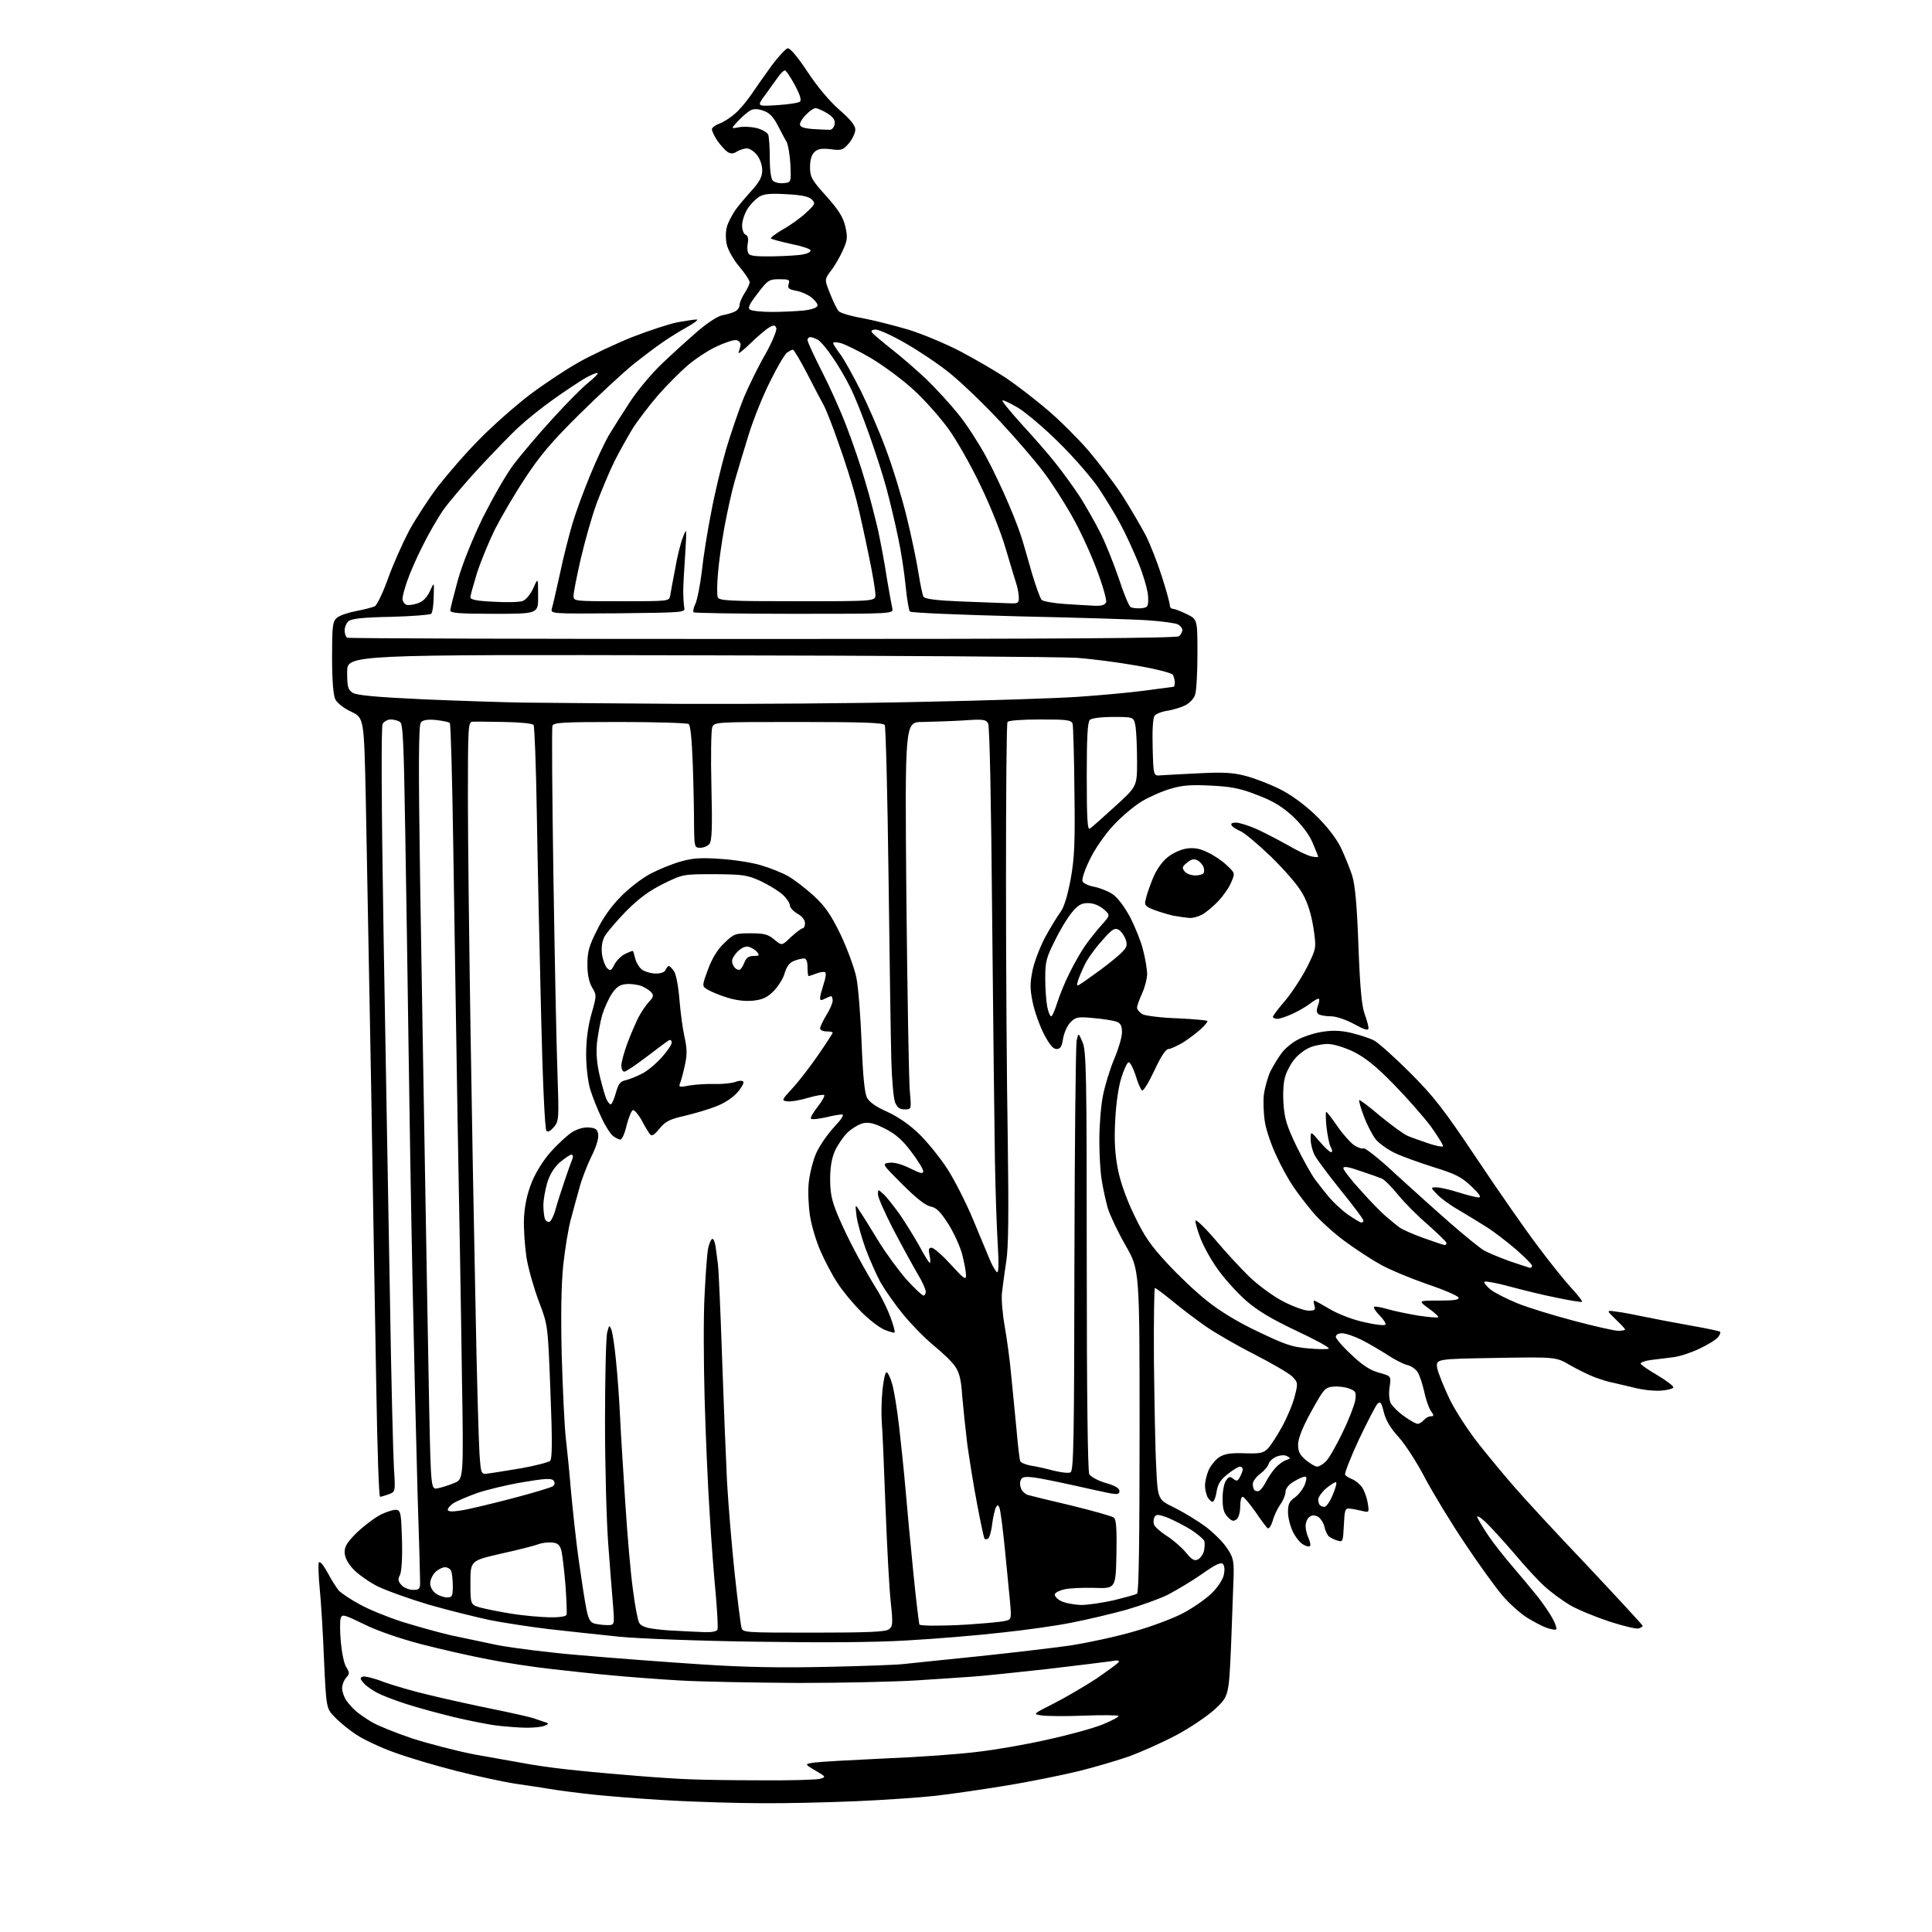 <?xml version="1.0" encoding="UTF-8" standalone="no"?>
<svg 
  version="1.1" 
  xmlns="http://www.w3.org/2000/svg" 
  xmlns:xlink="http://www.w3.org/1999/xlink" 
  xmlns:svg="http://www.w3.org/2000/svg"
  xmlns:rdf="http://www.w3.org/1999/02/22-rdf-syntax-ns#"
  xmlns:cc="http://creativecommons.org/ns#"
  xmlns:dc="http://purl.org/dc/elements/1.1/"
  viewBox="0 0 768 768"
  width="768"
  height="768"
>
<style>svg {background-color: white; }</style>"
<path stroke="none" fill="black" fill-rule="evenodd" d="M302.5,716.8C293.1,716.8 278.5,716.3 270.0,715.9C261.5,715.5 249.1,714.6 242.5,714.0C235.9,713.5 226.4,712.3 221.5,711.6C216.6,710.8 208.9,709.6 204.5,709.0C200.1,708.3 189.8,706.1 181.5,704.0C173.2,701.9 162.1,698.6 156.7,696.6C151.3,694.7 144.6,691.5 141.7,689.6C138.8,687.7 135.0,684.6 133.1,682.6C129.7,679.1 129.7,679.1 128.8,659.8C128.4,649.2 127.6,636.5 127.1,631.6C126.6,626.6 126.5,622.0 126.7,621.2C127.1,620.4 128.4,621.9 130.2,625.1C131.7,628.0 133.8,631.2 134.7,632.3C135.7,633.3 139.3,635.8 142.9,637.7C146.4,639.7 154.0,642.8 159.9,644.7C165.7,646.5 174.3,648.9 179.0,650.0C183.7,651.0 192.2,652.8 198.0,654.0C203.8,655.1 218.6,657.0 231.0,658.0C243.4,659.1 264.8,660.7 278.5,661.6C296.4,662.8 310.7,663.0 329.0,662.6C343.0,662.3 356.5,661.8 359.0,661.5C361.5,661.2 374.5,659.9 388.0,658.5C401.5,657.1 418.4,655.1 425.5,654.1C432.6,653.0 444.1,650.5 450.9,648.5C457.7,646.6 466.4,643.3 470.2,641.3C474.0,639.3 479.1,635.8 481.5,633.5C484.0,631.1 486.1,627.9 486.5,626.0C486.9,624.1 486.8,622.4 486.1,621.7C485.3,620.9 483.0,622.0 477.8,625.7C473.8,628.5 467.7,632.1 464.3,633.9C460.9,635.6 453.3,638.3 447.4,640.0C441.5,641.6 431.9,643.9 426.1,645.0C420.3,646.2 407.6,648.0 398.0,649.0C388.4,650.1 371.5,651.5 360.5,652.1C347.5,652.9 326.5,653.0 300.5,652.6C278.5,652.3 254.0,651.4 246.0,650.6C238.0,649.8 225.5,648.4 218.2,647.6C210.8,646.7 200.2,645.1 194.7,644.0C189.1,642.8 178.2,640.1 170.5,637.9C162.8,635.6 153.6,632.3 149.9,630.5C146.3,628.6 141.9,625.5 140.2,623.5C138.1,621.2 137.0,618.9 137.0,616.9C137.0,614.6 138.2,612.8 142.2,608.9C145.1,606.2 149.4,603.0 151.7,601.9C154.1,600.8 156.8,600.0 157.7,600.2C159.3,600.5 159.5,601.9 159.8,612.3C160.0,619.5 159.6,624.8 159.0,626.1C158.1,627.7 158.2,628.6 159.6,630.1C160.5,631.1 162.6,632.0 164.2,632.0C166.7,632.0 167.0,631.6 167.0,629.0C167.0,627.3 166.6,611.7 166.0,594.2C165.5,576.8 164.6,538.9 164.0,510.0C163.4,481.1 162.7,438.8 162.4,416.0C162.1,393.2 161.5,355.0 161.1,331.2C160.5,294.9 160.2,287.7 159.0,287.0C158.2,286.4 156.5,286.0 155.3,286.0C154.1,286.0 152.6,286.8 152.1,287.8C151.5,289.0 151.6,318.9 152.5,373.1C153.3,419.0 154.4,483.1 155.0,515.5C155.5,548.0 156.3,578.7 156.6,583.7C157.2,593.0 157.2,593.0 154.5,594.0C153.1,594.5 151.5,595.0 151.1,595.0C150.6,595.0 150.0,576.0 149.6,552.8C149.2,529.5 148.2,474.3 147.5,430.0C146.7,385.7 145.7,335.1 145.4,317.4C144.7,285.4 144.7,285.4 139.6,282.9C136.7,281.6 134.0,279.4 133.3,278.0C132.5,276.4 132.0,270.5 132.0,261.4C132.0,248.9 132.2,247.1 133.9,245.6C134.9,244.7 138.4,243.5 141.6,242.9C144.8,242.3 148.2,241.4 149.0,241.0C149.8,240.6 152.2,235.7 154.2,230.1C156.2,224.5 160.0,216.0 162.5,211.2C165.1,206.4 170.3,198.4 174.0,193.5C177.8,188.6 185.2,180.0 190.7,174.5C196.1,169.0 205.1,161.1 210.6,156.9C216.2,152.7 224.9,146.9 229.9,144.1C235.0,141.2 244.6,136.7 251.3,134.0C258.0,131.4 266.2,128.7 269.4,128.1C272.7,127.5 276.1,127.0 276.9,127.0C277.8,127.0 276.2,128.3 273.5,129.8C270.8,131.3 266.2,134.1 263.5,136.0C260.8,137.8 255.3,142.0 251.3,145.2C247.4,148.4 237.9,157.2 230.3,164.7C219.4,175.5 214.7,181.0 208.8,190.0C204.6,196.3 199.2,205.6 196.7,210.5C194.3,215.4 191.1,223.2 189.6,227.8C188.2,232.4 187.0,236.7 187.0,237.4C187.0,238.4 189.6,238.9 196.2,239.2C201.3,239.5 206.5,239.4 207.8,238.9C209.1,238.4 210.9,236.2 212.0,233.8C213.9,229.5 213.9,229.5 213.9,236.8C214.0,244.0 214.0,244.0 196.5,244.0C182.6,244.0 179.0,243.7 179.0,242.7C179.0,241.9 180.4,236.5 182.0,230.6C183.9,223.9 187.8,214.3 192.0,205.6C195.9,197.9 201.3,188.4 204.2,184.6C207.1,180.8 214.0,172.6 219.6,166.5C225.2,160.3 231.7,153.8 234.0,152.0C236.2,150.2 237.9,148.5 237.6,148.3C237.3,148.0 234.9,149.0 232.3,150.5C229.7,152.1 223.9,155.9 219.5,159.1C215.1,162.2 209.2,167.0 206.3,169.7C203.4,172.3 196.3,179.7 190.4,186.0C184.6,192.3 178.1,200.0 176.0,203.0C174.0,206.0 170.3,212.3 168.0,217.0C165.6,221.7 162.9,227.9 161.9,230.9C160.8,233.9 160.0,237.1 160.0,238.0C160.0,239.0 160.7,240.0 161.5,240.4C162.3,240.7 164.4,240.4 166.1,239.8C168.2,239.1 169.7,237.5 170.9,235.0C172.6,231.2 172.6,231.2 172.4,237.1C172.4,240.4 171.9,243.5 171.4,244.0C170.9,244.4 163.7,245.0 155.4,245.2C144.5,245.4 139.8,245.9 138.6,246.9C137.7,247.6 137.0,249.3 137.0,250.6C137.0,251.8 137.4,253.1 138.0,253.5C138.5,253.8 212.8,254.0 303.1,254.0C422.4,254.0 467.7,253.7 468.7,252.9C469.4,252.3 470.0,251.2 470.0,250.4C470.0,249.7 469.2,248.7 468.2,248.2C467.3,247.7 462.1,247.0 456.6,246.6C451.2,246.2 427.8,245.5 404.7,245.0C381.5,244.4 362.2,243.6 361.7,243.1C361.3,242.7 360.5,238.1 360.0,232.9C359.5,227.7 358.2,219.1 357.0,213.6C355.9,208.2 353.8,199.4 352.4,194.2C351.0,188.9 347.8,179.1 345.4,172.4C343.0,165.6 339.7,157.3 337.9,153.8C336.2,150.3 333.0,144.9 330.8,141.8C328.7,138.6 326.1,135.6 325.0,135.0C324.0,134.5 322.7,134.0 322.1,134.0C321.5,134.0 321.0,134.5 321.0,135.2C321.0,135.9 323.5,141.3 326.6,147.4C329.7,153.4 334.2,163.4 336.5,169.5C338.9,175.7 342.3,185.6 344.0,191.6C345.8,197.5 348.0,206.3 349.1,211.0C350.1,215.8 351.7,224.1 352.5,229.6C353.4,235.0 354.4,240.5 354.7,241.8C355.2,244.0 355.2,244.0 315.8,244.0C294.1,244.0 276.1,243.7 275.7,243.4C275.4,243.0 275.7,241.6 276.4,240.1C277.1,238.7 278.3,232.8 279.0,227.0C279.6,221.2 281.3,210.7 282.7,203.7C284.0,196.6 286.7,185.3 288.6,178.7C290.6,172.0 293.8,162.7 295.7,158.0C297.7,153.3 301.5,145.5 304.3,140.7C307.0,135.9 308.9,131.2 308.6,130.4C308.1,129.2 307.6,129.1 305.9,130.1C304.7,130.7 301.3,133.6 298.3,136.5C295.3,139.4 293.2,141.0 293.6,140.1C293.9,139.2 294.3,137.8 294.4,137.0C294.4,136.2 293.7,135.4 292.7,135.2C291.7,135.0 288.1,136.2 284.7,137.8C281.3,139.4 276.2,142.8 273.3,145.3C270.4,147.8 265.1,153.1 261.5,157.2C258.0,161.3 253.4,167.3 251.4,170.5C249.4,173.8 246.1,179.7 244.2,183.5C242.3,187.3 239.2,194.8 237.2,200.0C235.3,205.2 232.5,215.1 230.9,222.0C229.3,228.9 228.0,235.5 228.0,236.8C228.0,239.0 228.0,239.0 247.0,239.0C265.9,239.0 266.0,239.0 266.4,236.8C266.6,235.5 267.5,230.7 268.4,226.0C269.2,221.3 270.6,215.7 271.5,213.5C273.0,209.6 273.0,209.8 272.4,220.0C272.0,225.8 271.6,232.5 271.6,235.0C271.6,237.5 271.8,240.4 272.0,241.5C272.5,243.5 271.9,243.5 245.6,243.8C218.8,244.0 218.8,244.0 219.4,241.8C219.8,240.5 221.2,234.3 222.6,228.0C223.9,221.7 226.2,212.7 227.6,208.0C229.0,203.3 232.2,194.7 234.6,188.9C237.0,183.0 240.4,175.8 242.1,172.9C243.9,169.9 247.7,163.9 250.6,159.5C253.5,155.1 259.2,148.3 263.2,144.5C267.3,140.6 273.6,134.9 277.3,131.7C281.3,128.3 285.2,125.7 287.2,125.3C289.0,125.0 291.3,124.3 292.2,123.8C293.2,123.3 294.0,122.2 294.0,121.2C294.0,120.3 294.9,118.2 296.0,116.5C297.1,114.8 298.0,112.9 298.0,112.2C298.0,111.5 296.2,108.7 293.9,106.0C291.6,103.3 289.4,99.4 288.9,97.2C288.4,94.9 288.4,92.0 289.0,90.0C289.5,88.3 291.1,85.2 292.6,83.1C294.1,81.1 297.1,77.6 299.2,75.3C302.0,72.1 303.0,70.2 303.0,67.7C303.0,65.7 302.1,63.1 300.9,61.6C299.8,60.2 298.0,59.0 296.9,59.0C295.8,59.0 294.1,59.6 293.0,60.2C291.5,61.2 290.5,61.2 289.2,60.4C288.3,59.8 286.5,57.8 285.2,56.0C284.0,54.2 283.0,52.1 283.0,51.4C283.0,50.8 284.2,49.8 285.8,49.2C287.3,48.7 290.1,47.0 291.9,45.4C293.8,43.9 296.8,40.3 298.7,37.5C300.5,34.8 304.2,29.6 306.8,26.0C309.5,22.4 312.3,19.4 313.1,19.2C314.0,19.0 317.0,22.5 320.9,28.4C324.7,34.2 329.7,40.2 333.6,43.6C338.0,47.4 340.0,49.9 340.0,51.5C340.0,52.8 338.9,55.2 337.5,56.9C335.1,59.7 334.5,59.9 330.1,59.3C326.5,58.9 325.0,59.2 323.7,60.5C322.6,61.5 322.0,63.7 322.0,66.4C322.0,70.3 322.6,71.5 328.4,77.9C333.3,83.4 335.1,86.2 336.0,89.9C337.0,94.3 336.9,95.4 335.1,99.4C334.0,101.9 331.9,105.6 330.4,107.5C327.7,111.1 327.7,111.1 330.0,116.8C331.2,119.9 332.8,123.1 333.4,123.7C334.0,124.4 338.3,125.7 343.0,126.5C347.7,127.4 355.9,129.5 361.3,131.1C366.7,132.8 375.9,136.6 381.8,139.7C387.7,142.8 395.9,147.6 400.0,150.3C404.1,153.1 411.4,158.7 416.1,162.7C420.9,166.7 428.2,174.0 432.4,178.8C436.5,183.6 442.7,191.7 446.1,196.9C449.4,202.1 453.6,209.3 455.5,212.9C457.3,216.5 460.2,223.9 461.9,229.3C463.6,234.6 465.0,239.7 465.0,240.5C465.0,241.3 465.5,242.0 466.2,242.0C466.8,242.0 469.3,242.9 471.7,244.1C476.0,246.2 476.0,246.2 476.0,260.0C476.0,267.6 475.6,275.0 475.0,276.4C474.5,277.8 472.8,279.5 471.3,280.3C469.8,281.1 466.6,282.1 464.3,282.5C462.0,282.8 459.6,283.7 459.0,284.5C458.3,285.3 458.0,290.0 458.2,297.1C458.5,308.5 458.5,308.5 461.5,308.2C463.1,308.1 469.9,307.7 476.5,307.4C486.0,306.9 490.0,307.1 495.0,308.4C498.6,309.3 504.7,311.7 508.6,313.6C513.0,315.8 518.3,319.6 522.7,323.8C527.2,328.1 530.8,332.7 532.8,336.5C534.4,339.8 536.5,345.0 537.5,348.0C538.7,352.0 539.4,359.6 540.0,376.0C540.6,392.3 541.3,399.7 542.4,402.9C543.3,405.3 544.0,407.9 544.0,408.7C544.0,409.8 542.5,409.4 538.3,407.1C535.0,405.3 531.1,404.0 529.1,404.0C527.1,404.0 524.9,403.6 524.2,403.2C523.3,402.5 523.2,401.7 523.9,399.7C524.5,398.2 524.6,397.0 524.1,397.0C523.6,397.0 522.1,397.9 520.7,399.0C519.3,400.1 516.2,401.9 513.8,403.0C511.4,404.1 508.7,405.0 507.8,405.0C506.8,405.0 506.0,404.6 506.0,404.2C506.0,403.8 508.3,400.7 511.1,397.5C513.8,394.2 517.7,388.2 519.7,384.2C523.3,376.9 523.3,376.9 522.1,368.8C521.2,363.3 519.9,358.9 517.7,355.1C515.9,351.8 510.6,345.8 505.2,340.5C500.1,335.6 494.6,331.0 493.1,330.4C491.5,329.7 489.9,328.7 489.6,328.1C489.1,327.4 489.8,327.0 491.3,327.0C492.7,327.0 496.4,328.2 499.6,329.6C502.9,331.1 508.4,334.0 512.0,336.0C515.6,338.1 519.7,340.1 521.2,340.4C522.8,340.8 524.0,340.8 524.0,340.5C524.0,340.3 522.9,337.7 521.7,334.8C520.2,331.4 517.3,327.7 513.7,324.3C509.5,320.5 505.8,318.3 499.7,316.0C493.1,313.4 489.5,312.7 481.5,312.3C473.7,311.9 470.1,312.1 465.5,313.5C462.2,314.4 457.0,316.7 453.8,318.6C450.7,320.5 445.6,324.8 442.5,328.2C439.4,331.5 435.2,337.5 433.3,341.5C431.3,345.5 430.0,349.4 430.3,350.3C430.6,351.1 432.7,352.1 434.9,352.5C437.1,352.9 440.4,354.2 442.2,355.4C444.2,356.7 446.9,360.3 449.2,364.5C451.2,368.4 453.6,374.3 454.4,377.7C455.3,381.1 456.0,385.4 456.0,387.2C456.0,389.0 455.1,392.5 454.0,394.9C452.9,397.3 452.0,399.8 452.0,400.6C452.0,401.3 453.0,402.5 454.2,403.2C455.5,403.8 461.7,404.6 468.2,404.8C474.7,405.1 480.0,405.6 480.0,405.9C480.0,406.3 478.8,407.8 477.2,409.2C475.7,410.6 472.6,412.9 470.3,414.4C467.9,415.8 465.3,417.0 464.5,417.0C463.4,417.0 461.4,420.1 458.9,425.5C456.7,430.2 454.5,433.8 454.0,433.5C453.5,433.2 452.3,430.5 451.4,427.4C450.4,424.4 449.2,422.1 448.6,422.3C448.0,422.5 446.7,425.3 445.7,428.6C444.6,432.1 443.6,439.0 443.3,445.6C442.9,453.7 443.2,458.8 444.4,464.9C445.4,470.0 447.9,477.0 451.0,483.3C454.9,491.5 457.5,495.2 464.0,502.2C468.4,507.0 475.5,513.7 479.8,517.1C484.8,521.1 491.9,525.5 500.0,529.3C510.6,534.4 513.6,535.5 520.0,536.0C524.1,536.4 527.8,536.4 528.2,536.1C528.7,535.7 522.8,532.5 515.3,529.0C505.2,524.2 499.9,521.0 495.3,517.0C491.9,514.0 487.0,508.6 484.4,505.0C481.8,501.5 478.6,495.8 477.3,492.5C476.0,489.2 475.1,485.9 475.2,485.2C475.4,484.6 478.9,487.9 483.0,492.7C487.1,497.6 493.3,504.3 496.8,507.7C500.4,511.1 506.3,515.4 510.2,517.4C514.1,519.4 518.5,521.0 520.2,521.0C522.7,521.0 523.0,520.7 522.5,519.0C522.2,517.9 522.1,517.0 522.4,517.0C522.7,517.0 525.6,518.6 528.8,520.5C532.3,522.5 538.0,524.7 542.4,525.6C546.6,526.6 550.3,527.0 550.7,526.6C551.1,526.3 550.1,524.6 548.5,523.0C546.9,521.4 545.9,519.8 546.2,519.5C546.4,519.2 548.9,519.6 551.6,520.4C554.3,521.2 559.8,522.3 563.9,523.0C567.9,523.6 571.5,523.9 571.7,523.6C572.0,523.4 570.3,521.8 567.9,520.1C563.7,517.0 563.7,517.0 571.9,517.0C578.1,517.0 580.1,516.7 579.8,515.8C579.5,515.1 574.0,512.7 567.4,510.5C560.8,508.2 552.4,504.7 548.8,502.7C545.2,500.7 538.6,496.4 534.3,493.2C530.0,490.0 524.4,484.9 521.9,481.9C519.4,478.9 515.9,474.4 514.1,471.7C512.3,469.1 509.3,463.7 507.5,459.7C505.6,455.8 503.5,449.8 502.9,446.5C502.3,443.2 502.1,438.1 502.4,435.2C502.8,432.2 504.0,428.0 505.1,425.7C506.3,423.4 508.2,420.3 509.4,418.7C510.5,417.1 513.3,414.7 515.5,413.5C517.7,412.2 522.2,410.7 525.4,410.2C529.7,409.5 532.9,409.6 537.2,410.6C540.4,411.4 544.5,412.7 546.2,413.6C547.9,414.5 554.3,420.2 560.5,426.4C570.0,435.9 573.8,440.8 587.0,460.5C595.4,473.1 606.4,488.9 611.4,495.5C616.3,502.1 622.4,509.6 624.9,512.3C627.3,514.9 629.1,517.2 628.9,517.5C628.6,517.7 624.2,517.0 619.0,515.9C613.8,514.9 605.3,512.8 600.1,511.4C595.0,510.0 590.5,509.2 590.1,509.5C589.8,509.9 590.9,511.3 592.5,512.6C594.1,513.9 598.9,516.3 603.0,518.0C607.1,519.7 617.2,522.8 625.5,525.0C633.8,527.2 641.7,529.0 643.2,529.0C644.8,529.0 646.0,528.8 646.0,528.5C646.0,528.2 644.3,526.4 642.2,524.4C638.5,520.8 638.5,520.8 642.5,521.4C644.7,521.6 649.6,522.6 653.5,523.4C657.4,524.2 665.6,525.8 671.9,526.9C678.1,528.0 683.5,529.1 683.8,529.4C684.0,529.7 683.7,530.7 682.9,531.6C682.1,532.6 678.8,534.6 675.6,536.1C672.3,537.7 667.7,539.2 665.3,539.5C662.9,539.8 658.9,540.3 656.4,540.6C653.9,540.9 652.0,541.6 652.2,542.1C652.4,542.6 655.4,544.7 658.9,546.7C662.4,548.8 665.3,551.0 665.2,551.5C665.1,552.0 662.9,552.6 660.3,552.8C657.6,553.0 652.8,552.5 649.5,551.6C646.2,550.8 642.4,549.9 641.0,549.6C639.6,549.4 636.5,548.4 634.0,547.5C631.6,546.6 627.1,544.4 624.0,542.6C618.5,539.4 618.5,539.4 594.6,539.8C570.8,540.2 570.8,540.2 571.3,543.8C571.7,545.8 574.0,551.5 576.4,556.5C578.9,561.5 584.2,569.5 588.2,574.5C592.2,579.5 598.3,586.9 602.0,591.1C605.6,595.3 618.5,609.3 630.8,622.2C643.0,635.2 653.0,646.0 653.0,646.3C653.0,646.6 652.3,647.0 651.5,647.3C650.7,647.7 645.4,646.4 639.8,644.6C634.1,642.7 627.0,639.8 624.0,638.0C621.0,636.2 616.5,632.9 614.0,630.6C611.5,628.4 606.1,622.5 601.9,617.5C597.7,612.6 592.5,606.9 590.5,605.0C588.2,602.9 586.9,602.2 587.3,603.3C587.7,604.2 589.7,607.6 591.9,610.8C594.0,613.9 598.4,619.4 601.5,623.0C604.6,626.6 609.1,632.0 611.5,635.0C613.8,638.0 616.5,642.0 617.4,643.8C618.4,645.7 618.9,647.4 618.6,647.7C618.3,648.0 616.6,647.7 614.9,647.1C613.1,646.5 609.5,644.6 606.8,642.9C604.2,641.2 599.8,637.3 597.2,634.2C594.5,631.0 587.8,621.8 582.3,613.5C576.7,605.2 569.7,593.6 566.5,587.6C563.4,581.6 558.7,574.3 556.1,571.4C552.8,567.8 550.9,564.7 550.1,561.4C549.1,557.4 548.7,556.9 547.5,558.1C546.8,558.9 543.5,565.3 540.1,572.4C536.8,579.5 534.4,585.8 534.7,586.2C534.9,586.7 536.3,587.5 537.5,588.0C538.8,588.5 540.6,590.0 541.5,591.3C542.4,592.7 543.4,595.5 543.7,597.5C544.3,601.3 544.3,601.3 541.4,600.6C539.8,600.2 537.6,599.8 536.5,599.7C534.7,599.5 534.5,600.2 534.2,606.3C533.9,612.8 533.8,613.1 531.7,612.4C530.5,612.1 529.0,611.3 528.3,610.8C527.7,610.3 526.8,608.5 526.5,606.9C526.1,605.3 524.9,603.5 523.9,602.9C522.4,602.2 521.5,602.2 520.4,603.1C519.6,603.7 519.0,605.3 519.0,606.6C519.0,607.9 519.5,610.1 520.2,611.5C520.8,612.9 521.1,614.3 520.7,614.6C520.4,614.9 519.2,614.7 518.1,614.0C516.9,613.4 515.1,611.2 514.0,609.0C512.9,606.8 512.0,603.3 512.0,601.1C512.0,597.9 512.5,596.8 514.8,595.2C516.3,594.1 518.0,591.8 518.7,590.1C519.5,587.7 519.5,587.0 518.7,587.0C518.0,587.0 516.0,587.9 514.2,589.0C512.2,590.2 511.0,591.8 511.0,593.1C511.0,594.2 510.1,596.5 508.9,598.1C507.8,599.7 506.4,602.6 505.9,604.6C505.3,606.5 504.5,607.8 503.9,607.5C503.4,607.1 501.2,604.2 499.0,600.9C496.7,597.7 494.5,595.0 494.0,595.0C493.4,595.0 493.0,596.7 493.0,598.9C493.0,601.0 492.4,603.3 491.6,603.9C490.4,604.9 489.7,604.7 488.1,603.1C486.5,601.5 486.0,599.7 486.0,595.7C486.0,592.7 486.6,589.5 487.4,588.5C488.5,586.9 489.0,586.8 490.3,587.9C491.6,588.9 492.0,588.8 492.9,587.1C493.5,586.0 494.0,584.7 494.0,584.1C494.0,583.5 493.5,583.0 492.9,583.0C492.3,583.0 490.1,584.3 488.0,586.0C485.2,588.2 484.1,589.9 483.6,593.0C483.3,595.2 482.5,597.0 482.0,597.0C481.5,597.0 480.6,596.1 480.0,595.1C479.5,594.0 479.0,592.0 479.0,590.5C479.0,589.1 479.6,586.4 480.4,584.5C481.2,582.7 483.1,580.3 484.6,579.3C486.8,577.9 489.1,577.5 494.7,577.7C501.1,577.9 502.3,577.6 504.1,575.7C505.2,574.5 507.7,570.7 509.6,567.2C511.5,563.8 513.8,558.4 514.6,555.3C516.0,549.9 516.0,549.6 513.8,547.3C512.6,546.0 505.7,542.0 498.5,538.3C491.4,534.7 482.6,529.6 479.1,527.1C475.5,524.6 469.7,520.2 466.2,517.3C462.6,514.4 459.5,512.0 459.1,512.0C458.8,512.0 458.6,524.9 458.7,540.7C458.9,556.6 459.2,575.5 459.6,582.8C460.2,596.1 460.2,596.1 467.0,599.4C470.8,601.3 476.3,604.7 479.3,606.9C482.3,609.2 486.1,612.9 487.6,615.2C490.1,618.8 490.5,620.2 490.4,625.9C490.3,629.5 489.8,641.9 489.4,653.4C488.5,674.2 488.5,674.2 483.0,679.4C479.9,682.2 473.0,686.9 467.5,689.8C462.0,692.7 453.7,696.4 449.1,698.1C444.5,699.7 435.5,702.4 429.0,704.0C422.5,705.6 409.2,708.3 399.4,709.9C389.5,711.5 377.0,713.3 371.5,713.9C366.0,714.5 352.1,715.5 340.5,716.0C328.9,716.5 311.9,716.9 302.5,716.8zM302.5,707.7C314.1,707.8 324.6,707.5 326.0,707.1C328.4,706.4 328.4,706.3 324.1,703.8C319.7,701.2 319.7,701.2 324.1,700.6C326.5,700.3 339.1,699.6 352.0,699.0C364.9,698.5 381.4,697.3 388.5,696.4C395.6,695.6 408.3,693.4 416.5,691.5C424.8,689.7 434.6,687.0 438.3,685.5C442.0,684.0 444.8,682.5 444.6,682.1C444.4,681.8 438.2,681.7 430.8,682.0C423.5,682.3 415.9,682.2 414.0,681.9C410.5,681.4 410.5,681.4 419.0,677.1C423.7,674.7 431.2,670.3 435.8,667.3C440.3,664.2 444.3,661.3 444.7,660.7C445.1,660.0 444.0,659.9 441.4,660.4C439.3,660.7 427.8,662.1 416.0,663.5C404.2,664.8 390.9,666.2 386.5,666.5C382.1,666.8 372.0,667.5 364.0,668.0C356.0,668.5 335.1,669.0 317.5,669.0C299.9,668.9 278.5,668.5 270.0,668.0C261.5,667.5 249.6,666.6 243.5,666.0C237.4,665.5 226.7,664.3 219.5,663.5C212.3,662.7 200.9,661.0 194.0,659.6C187.1,658.3 175.2,655.6 167.5,653.6C159.1,651.4 150.0,648.3 144.8,645.7C136.6,641.7 136.0,641.6 135.4,643.3C135.1,644.4 135.1,648.7 135.5,652.9C135.9,657.1 136.8,661.6 137.7,662.8C139.0,664.9 139.0,665.4 137.6,666.9C136.7,667.9 136.0,669.8 136.0,671.1C136.0,672.5 136.8,674.7 137.7,676.0C138.7,677.4 140.4,679.3 141.5,680.2C142.6,681.2 145.4,683.1 147.7,684.5C150.0,685.9 157.2,688.8 163.7,691.0C170.2,693.1 181.3,696.0 188.5,697.4C195.7,698.7 205.8,700.5 211.0,701.4C216.2,702.3 225.0,703.4 230.5,703.9C236.0,704.5 246.6,705.4 254.0,706.0C261.4,706.6 270.6,707.2 274.5,707.3C278.4,707.5 290.9,707.7 302.5,707.7zM209.5,686.8C206.8,686.8 201.6,686.4 198.0,686.0C194.4,685.6 186.5,684.0 180.5,682.6C174.4,681.1 165.9,678.8 161.6,677.4C157.2,676.0 152.0,674.0 150.1,673.0C148.1,672.0 145.7,670.3 144.6,669.1C143.1,667.4 143.0,666.9 144.2,666.5C145.0,666.2 148.7,667.1 152.5,668.6C156.4,670.0 164.9,672.5 171.5,674.0C178.1,675.6 189.1,678.0 196.0,679.4C202.9,680.8 210.1,682.4 212.0,683.0C213.9,683.7 216.2,684.4 217.0,684.7C218.2,685.1 218.1,685.4 216.5,686.0C215.4,686.5 212.2,686.8 209.5,686.8zM280.1,648.8C283.1,648.9 284.9,648.5 285.2,647.8C285.5,647.1 285.1,640.6 284.5,633.5C283.8,626.4 282.7,612.0 282.1,601.5C281.4,591.0 280.5,570.6 280.1,556.0C279.7,541.4 279.6,522.8 280.1,514.5C280.5,506.2 281.1,498.0 281.5,496.2C281.9,494.4 282.6,492.7 283.1,492.5C283.5,492.2 284.1,493.4 284.4,495.2C284.7,497.0 285.1,500.4 285.4,502.7C285.7,505.0 286.4,521.2 287.0,538.7C287.6,556.2 288.5,578.8 289.0,589.0C289.6,599.2 291.0,615.8 292.1,626.0C293.2,636.2 294.4,645.5 294.7,646.8C295.2,649.0 295.2,649.0 323.4,649.0C344.6,649.0 352.1,648.7 353.3,647.7C354.9,646.6 355.0,645.5 354.1,637.0C353.5,631.8 352.6,614.7 352.0,599.0C351.4,583.3 350.8,568.0 350.5,565.0C350.3,562.0 350.4,556.4 350.8,552.5C351.2,548.6 351.9,545.5 352.4,545.5C352.9,545.5 353.9,547.5 354.6,550.0C355.4,552.5 356.6,560.1 357.4,567.0C358.2,573.9 359.4,585.4 360.0,592.5C360.6,599.6 362.0,614.5 363.1,625.5C364.2,636.4 365.3,645.6 365.5,645.8C365.7,646.1 369.2,646.3 373.1,646.2C377.0,646.2 383.9,645.9 388.4,645.5C392.8,645.2 397.8,644.7 399.3,644.4C402.1,643.8 402.1,643.8 401.5,636.7C401.1,632.7 400.2,623.1 399.4,615.2C398.6,607.4 397.7,600.3 397.3,599.4C396.8,598.1 396.6,598.1 395.9,599.2C395.5,599.9 394.8,602.9 394.4,605.8C394.1,608.7 393.3,611.3 392.8,611.6C392.3,611.9 391.6,612.0 391.4,611.7C391.1,611.4 389.8,605.2 388.4,597.8C387.0,590.5 385.3,579.8 384.5,574.0C383.8,568.2 382.9,559.7 382.5,555.0C382.1,548.6 381.4,545.7 379.7,543.2C378.5,541.4 374.7,537.7 371.2,534.9C367.7,532.0 362.3,526.5 359.1,522.6C355.9,518.7 351.9,513.0 350.1,509.9C348.4,506.8 345.7,500.7 344.1,496.4C342.5,492.0 340.9,486.2 340.5,483.5C339.9,478.5 339.9,478.5 341.8,481.5C342.9,483.1 346.3,488.6 349.3,493.5C352.3,498.4 357.4,505.3 360.5,508.8C363.6,512.2 366.6,515.0 367.1,515.0C367.6,515.0 368.0,514.3 368.0,513.4C368.0,512.5 366.5,509.2 364.6,506.1C362.8,503.0 358.5,495.2 355.1,488.7C351.8,482.3 349.0,476.0 349.0,474.8C349.0,472.7 349.0,472.7 351.1,474.6C352.3,475.6 355.1,479.2 357.5,482.5C359.8,485.8 363.3,491.5 365.4,495.2C367.4,499.0 369.3,502.0 369.6,502.0C369.9,502.0 369.9,500.6 369.5,499.0C369.0,496.7 369.2,496.0 370.3,496.0C371.2,496.0 374.6,499.0 377.9,502.6C383.2,508.4 384.0,509.0 384.0,506.9C384.0,505.5 383.3,501.8 382.5,498.7C381.7,495.6 379.2,490.1 377.0,486.6C373.8,481.6 372.3,480.1 369.9,479.6C367.9,479.2 364.2,476.3 358.7,470.8C350.5,462.6 350.5,462.6 353.7,462.2C355.7,462.0 358.7,462.9 361.9,464.5C365.9,466.5 367.0,466.7 367.0,465.6C367.0,464.8 364.9,461.3 362.2,457.8C358.8,453.2 356.0,450.8 351.9,448.7C347.5,446.5 345.5,446.0 343.1,446.5C341.4,446.9 338.6,448.6 336.8,450.3C335.1,452.0 332.9,455.3 331.9,457.5C330.7,460.1 330.0,463.9 330.0,468.6C330.0,474.3 330.6,477.2 333.0,483.0C334.7,487.1 338.1,494.2 340.7,498.9C343.2,503.6 346.8,509.8 348.5,512.5C350.3,515.3 352.7,520.2 353.9,523.4C355.1,526.6 355.9,529.5 355.6,529.7C355.4,529.9 353.6,529.4 351.6,528.6C349.5,527.7 345.3,524.5 342.2,521.3C339.0,518.1 334.8,513.0 332.9,510.0C330.9,507.0 327.9,501.3 326.2,497.4C324.5,493.6 322.6,487.3 322.0,483.4C321.4,479.6 321.1,473.6 321.5,470.0C321.9,466.4 323.2,461.2 324.5,458.3C325.8,455.4 329.0,450.8 331.6,448.0C334.6,444.8 335.7,443.0 334.7,443.0C333.9,443.0 330.9,443.5 328.1,444.2C325.3,444.8 322.7,445.1 322.4,444.7C322.0,444.4 323.2,442.3 325.0,440.0C326.8,437.7 328.0,435.6 327.6,435.3C327.3,435.0 324.4,435.5 321.2,436.4C318.0,437.4 314.3,438.0 313.0,437.8C310.6,437.5 310.6,437.4 315.1,432.5C317.6,429.8 322.2,423.8 325.3,419.3C328.4,414.8 331.0,410.8 331.0,410.5C331.0,410.2 329.9,410.0 328.5,410.0C327.1,410.0 326.0,409.4 326.0,408.8C326.0,408.1 327.2,405.7 328.5,403.5C329.9,401.3 331.0,398.7 331.0,397.8C331.0,396.8 330.7,396.0 330.4,396.0C330.1,396.0 329.0,396.5 327.9,397.0C326.4,397.8 326.0,397.7 326.0,396.7C326.0,395.9 326.7,393.4 327.4,391.2C328.2,388.9 328.5,386.8 328.0,386.5C327.6,386.2 326.0,386.4 324.5,387.0C323.1,387.5 321.7,388.0 321.4,388.0C321.2,388.0 321.0,386.4 321.0,384.5C321.0,382.1 320.5,381.0 319.6,381.0C318.8,381.0 317.0,381.4 315.6,382.0C313.9,382.6 312.7,384.2 311.9,386.9C311.3,389.1 309.2,392.3 307.4,394.1C304.9,396.6 303.0,397.4 299.2,397.8C296.0,398.1 292.3,397.6 288.9,396.5C285.9,395.6 282.5,394.1 281.3,393.4C279.0,392.0 279.0,392.0 281.5,385.2C283.2,380.7 285.3,377.3 288.0,374.8C291.7,371.2 292.3,371.0 298.4,371.0C303.8,371.0 305.3,371.4 307.8,373.5C310.8,376.0 310.8,376.0 314.4,372.5C316.5,370.6 318.6,369.0 319.1,369.0C319.6,369.0 320.0,368.1 320.0,367.0C320.0,365.7 318.8,364.2 317.0,363.2C315.4,362.3 314.0,360.8 314.0,359.9C314.0,359.1 312.8,357.2 311.2,355.7C309.7,354.3 305.8,351.9 302.5,350.3C297.0,347.8 295.5,347.6 284.0,347.5C271.5,347.5 271.5,347.5 263.7,351.3C258.1,354.1 254.1,357.0 248.9,362.2C245.1,366.1 241.2,370.7 240.3,372.3C239.3,374.3 239.0,376.7 239.3,379.3C239.6,381.5 240.5,383.9 241.3,384.8C242.6,386.1 243.0,385.9 244.3,383.3C245.2,381.7 247.0,379.9 248.5,379.2C249.9,378.5 251.3,378.0 251.5,378.0C251.7,378.0 252.1,379.3 252.5,381.0C252.9,382.6 254.1,384.7 255.3,385.5C256.5,386.3 258.9,387.0 260.8,387.0C262.8,387.0 264.3,386.4 264.6,385.5C265.0,384.7 265.5,384.0 265.9,384.0C266.2,384.0 267.2,385.0 268.0,386.2C268.8,387.5 269.7,392.3 270.1,397.5C270.5,402.4 271.4,409.1 272.1,412.2C273.1,416.7 273.2,419.2 272.3,423.2C271.7,426.1 270.8,429.4 270.4,430.4C269.7,432.2 270.0,432.3 274.1,431.5C276.5,431.1 281.0,430.8 284.1,430.9C287.1,431.0 290.8,430.6 292.3,430.1C293.8,429.5 295.2,429.5 295.5,430.0C295.8,430.5 294.7,432.5 293.0,434.4C291.1,436.5 287.7,438.7 284.4,439.9C281.4,441.1 275.8,442.7 272.0,443.6C266.2,444.9 264.5,445.8 262.2,448.6C260.0,451.3 259.1,451.8 258.3,450.8C257.8,450.1 256.2,447.6 255.0,445.2C253.7,442.9 252.1,441.1 251.6,441.3C251.0,441.5 249.9,444.2 249.1,447.3C248.4,450.4 247.3,453.0 246.6,453.0C246.0,453.0 244.7,452.3 243.7,451.6C242.7,450.8 240.6,447.6 239.1,444.3C237.5,441.0 235.5,435.9 234.6,433.0C233.7,429.9 233.0,424.0 233.0,419.1C233.0,413.5 233.7,408.1 235.1,403.1C237.2,395.8 237.2,395.5 235.4,392.6C234.2,390.5 233.5,387.5 233.5,383.5C233.5,378.4 234.1,376.1 237.3,369.8C239.7,364.8 243.1,360.1 246.9,356.3C250.1,353.0 255.4,349.0 258.6,347.3C261.9,345.6 267.2,343.4 270.5,342.5C275.2,341.1 278.6,340.9 286.0,341.4C291.2,341.7 298.6,342.8 302.3,343.9C306.1,345.0 311.1,347.0 313.5,348.4C315.9,349.8 320.4,353.3 323.5,356.1C327.9,360.2 330.2,363.4 334.1,371.4C336.8,377.1 339.6,384.7 340.4,388.5C341.2,392.4 342.1,404.1 342.5,414.5C343.0,427.7 343.7,434.3 344.6,436.3C345.6,438.1 348.2,440.0 352.8,442.0C357.1,444.0 361.6,447.1 365.4,450.8C368.6,453.9 373.6,460.1 376.5,464.5C379.4,469.0 384.1,478.2 386.9,485.0C389.8,491.9 392.8,499.2 393.7,501.3C394.6,503.4 395.8,505.4 396.3,505.7C397.0,506.1 397.1,502.1 396.6,494.4C396.2,487.9 395.7,473.1 395.5,461.5C395.3,449.9 394.8,406.5 394.4,365.0C394.0,318.2 393.4,288.8 392.8,287.6C391.9,286.0 390.9,285.8 382.7,286.4C377.6,286.7 370.4,286.9 366.6,287.0C359.7,287.0 359.7,287.0 360.3,357.2C360.7,395.9 361.3,430.5 361.7,434.2C362.3,441.0 362.3,441.0 359.6,441.0C357.6,441.0 356.7,440.3 355.8,438.2C355.2,436.7 354.5,429.0 354.3,421.0C354.1,413.0 353.6,380.2 353.2,348.0C352.8,315.8 352.1,288.9 351.7,288.2C351.1,287.3 343.1,287.0 317.4,287.0C283.9,287.0 283.9,287.0 283.1,289.2C282.7,290.4 282.5,301.0 282.8,312.7C283.2,328.9 283.0,334.3 282.0,335.5C281.3,336.3 279.7,337.0 278.4,337.0C276.1,337.0 276.0,336.8 275.9,328.2C275.9,323.4 275.7,312.5 275.4,304.0C275.0,293.6 274.5,288.3 273.7,287.8C273.0,287.4 260.7,287.0 246.4,287.0C223.8,287.0 220.1,287.2 219.6,288.5C219.3,289.4 219.5,316.5 220.0,348.8C220.5,381.1 221.2,416.1 221.6,426.5C222.2,444.7 222.2,445.6 220.2,448.0C218.8,449.6 217.8,450.2 217.2,449.5C216.6,448.9 215.7,429.5 215.1,403.5C214.5,378.8 213.7,342.9 213.4,323.9C213.1,304.8 212.5,288.8 212.1,288.2C211.8,287.6 206.7,287.1 200.5,287.0C194.4,286.9 188.7,286.8 187.8,286.9C186.1,287.0 186.0,289.1 186.0,317.2C186.0,333.9 186.5,374.3 187.0,407.0C187.5,439.7 188.4,489.7 189.0,518.0C189.5,546.3 190.3,573.3 190.6,577.8C191.2,586.2 191.2,586.2 194.3,585.7C196.1,585.5 202.0,584.5 207.5,583.6C213.0,582.6 218.0,581.3 218.7,580.7C219.5,579.8 219.6,573.0 218.8,553.1C217.8,526.8 217.8,526.8 214.3,517.6C212.4,512.6 210.1,504.7 209.3,500.0C208.6,495.3 208.1,488.1 208.3,484.0C208.6,478.9 209.6,474.4 211.4,469.9C213.0,466.0 216.1,461.0 219.1,457.7C221.8,454.7 225.6,451.2 227.5,450.0C229.7,448.7 232.2,448.0 234.2,448.2C236.9,448.4 237.6,449.0 237.8,451.2C238.0,452.7 236.8,456.4 235.1,459.7C233.5,463.0 231.4,468.3 230.5,471.6C229.6,474.8 228.0,480.6 227.0,484.4C225.9,488.2 224.6,496.6 223.9,502.9C223.1,510.6 222.9,522.7 223.3,539.0C223.7,552.5 224.4,567.1 224.9,571.5C225.4,575.9 226.4,585.6 227.0,593.0C227.7,600.4 229.0,612.8 230.1,620.5C231.2,628.2 232.5,636.8 233.1,639.6C233.9,643.6 234.6,644.9 236.3,645.4C237.5,645.7 239.8,646.0 241.4,646.0C244.3,646.0 244.3,646.0 243.7,638.2C243.3,634.0 242.5,623.1 241.8,614.0C241.1,604.9 240.5,582.9 240.5,565.0C240.5,547.1 240.9,531.1 241.4,529.5C242.2,526.6 242.2,526.6 243.1,528.7C243.5,530.0 244.4,535.6 244.9,541.2C245.5,546.9 246.2,556.9 246.5,563.5C246.8,570.1 247.8,585.6 248.6,598.0C249.4,610.4 250.7,625.6 251.6,631.9C252.4,638.2 253.5,644.1 254.1,645.1C254.6,646.2 256.7,647.1 259.3,647.4C261.6,647.8 266.2,648.2 269.5,648.3C272.8,648.5 277.6,648.7 280.1,648.8zM218.2,642.9C222.1,643.0 225.0,642.6 225.2,641.9C225.4,641.3 225.2,636.1 224.8,630.3C224.3,624.4 223.6,618.3 223.2,616.6C222.6,614.2 221.8,613.4 219.6,613.2C218.0,613.0 215.6,613.3 214.1,613.8C212.7,614.4 206.0,616.1 199.2,617.6C187.0,620.4 187.0,620.4 187.0,629.2C187.0,637.9 187.0,637.9 191.2,639.1C193.6,639.7 199.1,640.8 203.5,641.5C207.9,642.2 214.5,642.8 218.2,642.9zM429.7,638.0C432.5,638.0 438.5,637.1 442.9,636.1C447.3,635.0 451.4,633.9 452.0,633.5C452.7,633.1 453.0,612.1 453.0,568.8C453.0,504.8 453.0,504.8 447.5,495.2C444.4,489.8 441.3,483.2 440.4,480.4C439.6,477.6 438.5,472.6 438.0,469.4C437.4,466.2 437.0,458.9 437.0,453.3C437.0,447.7 437.6,439.8 438.4,435.7C439.2,431.6 441.2,425.0 442.9,421.0C444.6,417.0 446.0,412.3 446.0,410.4C446.0,407.7 445.5,406.8 443.8,406.1C442.5,405.7 438.4,405.0 434.7,404.7C428.5,404.1 427.6,404.3 425.6,406.3C424.3,407.6 423.0,410.5 422.6,412.8C422.1,416.1 421.5,417.0 420.0,417.0C418.6,417.0 417.2,415.3 414.9,410.9C413.2,407.5 411.2,401.9 410.5,398.4C409.4,393.0 409.4,390.9 410.5,385.5C411.3,381.9 413.6,376.0 415.6,372.3C417.7,368.5 420.4,364.1 421.6,362.5C423.0,360.6 424.4,355.9 425.6,349.5C427.1,341.2 427.4,335.2 427.1,314.5C427.0,300.8 426.6,288.7 426.4,287.8C425.9,286.2 424.4,286.0 413.5,286.0C406.2,286.0 400.9,286.4 400.5,287.0C400.1,287.6 399.9,316.0 399.9,350.3C399.9,384.5 400.2,430.7 400.6,453.0C401.0,482.4 400.9,495.7 400.0,501.5C399.3,505.9 398.6,511.4 398.3,513.8C398.0,516.2 398.5,522.3 399.4,527.3C400.3,532.4 401.5,541.2 402.0,547.0C402.6,552.8 403.5,562.5 404.1,568.5C404.6,574.5 405.3,580.0 405.5,580.7C405.7,581.4 407.6,582.2 409.7,582.6C411.8,582.9 415.9,583.8 418.8,584.6C421.7,585.3 424.7,585.7 425.5,585.3C426.8,584.9 427.0,573.5 427.1,500.6C427.2,454.4 427.6,415.1 428.0,413.5C428.7,410.5 428.7,410.5 430.3,414.2C431.8,417.6 432.0,425.9 432.0,501.0C432.0,554.3 432.4,584.8 433.0,586.0C433.6,587.0 436.4,588.6 439.5,589.5C443.2,590.5 445.0,591.6 445.0,592.7C445.0,593.9 444.3,594.1 441.8,593.7C440.0,593.4 433.3,591.9 427.0,590.5C420.7,589.1 413.4,587.6 410.9,587.3C407.2,586.9 406.2,587.1 405.7,588.5C405.3,589.4 405.5,591.0 406.0,592.0C406.5,593.0 407.8,594.1 408.7,594.3C409.7,594.6 417.5,596.5 426.0,598.5C434.5,600.6 442.1,602.7 442.8,603.3C443.7,604.0 444.0,607.8 443.8,617.9C443.5,631.5 443.5,631.5 435.0,631.2C430.3,631.1 425.0,631.3 423.1,631.8C421.2,632.2 419.5,633.1 419.3,633.7C419.1,634.3 420.1,635.6 421.7,636.4C423.2,637.2 426.8,637.9 429.7,638.0zM177.7,635.0C179.7,635.0 180.0,634.5 180.0,630.6C180.0,628.2 179.7,625.5 179.4,624.6C179.1,623.7 177.9,623.0 176.9,623.0C175.9,623.0 174.1,623.9 173.0,625.0C171.9,626.1 171.0,628.1 171.0,629.4C171.0,630.8 172.0,632.6 173.2,633.4C174.4,634.3 176.5,635.0 177.7,635.0zM476.2,619.9C477.2,619.4 478.3,617.8 478.6,616.5C478.9,615.1 479.0,613.3 478.7,612.5C478.3,611.7 475.9,609.7 473.3,608.0C470.7,606.4 466.5,604.3 464.2,603.3C460.7,602.0 459.7,601.9 459.0,602.9C458.6,603.6 458.4,605.0 458.7,605.9C458.9,606.8 461.1,608.8 463.6,610.4C466.1,612.0 469.5,614.9 471.3,617.0C473.8,620.1 474.8,620.6 476.2,619.9zM182.8,600.5C185.4,600.2 194.5,598.0 203.0,595.8C211.5,593.6 219.1,591.3 219.8,590.8C220.6,590.1 220.7,589.4 220.0,588.5C219.2,587.6 216.6,587.7 207.8,589.2C201.7,590.2 193.5,592.2 189.7,593.5C185.8,594.9 181.6,596.7 180.3,597.5C179.0,598.4 178.0,599.5 178.0,600.1C178.0,600.9 179.6,601.0 182.8,600.5zM526.5,599.0C527.2,599.0 528.7,596.9 529.8,594.2C530.9,591.6 531.5,589.4 531.1,589.2C530.6,589.1 528.9,590.2 527.1,591.7C525.4,593.2 524.0,595.2 524.0,596.1C524.0,596.9 524.3,598.0 524.7,598.3C525.0,598.7 525.9,599.0 526.5,599.0zM500.4,592.7C501.0,592.5 502.3,590.9 503.2,589.1C504.1,587.3 505.9,584.7 507.1,583.4C508.3,582.1 510.2,580.7 511.3,580.4C513.1,579.8 513.1,579.6 511.7,578.9C510.8,578.3 509.1,578.4 507.5,579.0C506.0,579.6 504.6,580.9 504.3,581.9C504.1,582.9 502.5,584.7 500.9,585.9C499.3,587.1 498.0,588.9 498.0,589.9C498.0,590.9 498.3,592.0 498.7,592.4C499.1,592.7 499.9,592.9 500.4,592.7zM174.1,591.6C175.6,591.3 178.5,590.4 180.6,589.5C184.3,588.0 184.3,588.0 183.6,545.7C183.3,522.5 182.5,477.4 181.9,445.5C181.4,413.6 180.6,365.1 180.2,337.8C179.8,310.5 179.2,287.8 178.8,287.4C178.4,287.0 175.9,286.5 173.2,286.2C169.9,285.9 168.1,286.2 167.3,287.2C166.4,288.2 166.3,303.8 167.0,350.0C167.6,383.8 168.4,437.4 169.0,469.0C169.5,500.6 170.3,541.3 170.6,559.3C171.3,592.2 171.3,592.2 174.1,591.6zM523.6,583.0C524.4,583.0 525.9,582.1 527.1,580.9C528.2,579.8 531.2,574.7 533.6,569.6C536.1,564.6 538.3,558.8 538.7,556.8C539.2,553.4 539.0,553.0 536.4,552.0C534.9,551.4 532.0,551.0 530.1,551.2C526.7,551.5 526.3,552.0 521.3,561.0C517.7,567.5 516.1,571.7 516.0,574.2C516.0,577.0 516.7,578.4 519.1,580.4C520.8,581.8 522.8,583.0 523.6,583.0zM563.5,566.0C564.2,566.0 565.3,565.3 566.0,564.5C566.7,563.7 567.9,563.0 568.7,563.0C570.1,563.0 570.1,562.7 568.7,560.7C567.9,559.5 566.7,556.0 566.1,553.0C565.4,550.0 564.3,546.6 563.5,545.4C562.7,544.2 560.9,542.9 559.3,542.6C557.8,542.2 554.2,540.4 551.4,538.5C548.6,536.7 544.0,534.0 541.2,532.6C538.4,531.2 534.9,530.0 533.5,530.0C532.0,530.0 531.0,530.6 531.0,531.4C531.0,532.1 533.8,535.4 537.3,538.6C541.8,542.9 544.9,544.8 548.3,545.7C553.0,547.0 553.0,547.0 552.4,551.3C552.0,553.9 552.2,556.6 552.9,557.9C553.6,559.1 555.9,561.4 558.2,563.0C560.5,564.7 562.9,566.0 563.5,566.0zM608.2,504.0C608.7,504.0 609.0,503.6 609.0,503.1C609.0,502.6 606.2,499.8 602.8,496.8C599.3,493.8 594.0,489.7 591.0,487.8C588.0,485.9 582.9,482.8 579.7,480.9C576.5,479.1 572.7,476.3 571.3,474.8C568.6,472.0 568.6,472.0 571.1,472.0C572.4,472.0 576.4,472.9 579.8,474.0C583.3,475.1 586.9,476.0 587.8,476.0C589.0,476.0 588.0,474.5 584.9,471.6C581.0,467.9 578.7,466.7 570.0,464.0C564.3,462.2 557.3,459.7 554.4,458.3C551.5,456.9 548.0,454.4 546.7,452.7C545.4,450.9 543.3,446.9 542.1,443.6C540.9,440.4 540.1,437.6 540.3,437.3C540.5,437.1 544.3,439.9 548.6,443.6C553.0,447.2 557.9,450.8 559.5,451.5C561.1,452.2 564.9,453.5 567.8,454.5C570.7,455.5 573.3,456.0 573.6,455.7C573.9,455.4 571.7,451.9 568.8,447.8C565.8,443.8 559.1,436.2 553.9,430.9C547.0,423.8 542.8,420.5 538.1,418.1C534.3,416.3 530.1,415.0 527.8,415.0C525.7,415.0 522.5,415.6 520.7,416.4C518.9,417.1 516.2,419.1 514.8,420.8C513.3,422.5 511.6,425.6 511.0,427.6C510.2,429.8 509.9,434.2 510.2,438.6C510.6,444.7 511.5,447.5 515.3,455.5C517.9,460.8 521.2,466.7 522.7,468.8C524.2,470.8 526.8,474.1 528.4,476.0C530.0,477.9 533.3,481.0 535.8,482.8C538.3,484.5 540.7,486.0 541.2,486.0C541.6,486.0 542.0,485.6 542.0,485.2C542.0,484.7 538.0,479.3 533.1,473.3C528.2,467.2 523.4,460.8 522.6,459.2C521.7,457.5 521.0,454.6 521.0,452.9C521.0,449.6 521.0,449.6 524.6,453.8C526.5,456.1 528.6,458.0 529.1,458.0C529.7,458.0 529.7,457.2 529.0,456.0C528.4,455.0 527.7,451.4 527.3,448.0C527.0,444.7 526.9,442.0 527.2,442.0C527.5,442.0 529.4,444.5 531.5,447.5C533.6,450.6 536.6,454.0 538.1,455.1C539.7,456.2 541.5,456.8 542.0,456.5C542.6,456.1 548.6,460.9 555.3,467.2C562.1,473.4 572.0,482.3 577.3,486.9C582.7,491.6 588.3,496.1 589.8,497.0C591.3,497.9 595.9,499.8 600.0,501.3C604.1,502.7 607.8,503.9 608.2,504.0zM574.2,494.9C574.7,495.0 575.0,494.6 575.0,494.1C575.0,493.7 571.7,490.5 567.8,487.0C563.8,483.6 558.4,478.2 555.8,475.0C553.2,471.8 550.3,468.9 549.3,468.5C548.3,468.1 544.5,466.7 540.8,465.5C536.0,463.8 534.0,463.5 534.0,464.4C534.0,465.0 537.0,469.0 540.8,473.1C544.5,477.3 549.1,482.0 551.0,483.6C552.9,485.2 555.3,487.2 556.3,487.9C557.3,488.7 561.6,490.6 565.8,492.1C570.0,493.6 573.8,494.9 574.2,494.9zM218.4,485.7C219.0,485.5 220.1,483.4 220.8,480.9C221.4,478.5 223.1,473.4 224.4,469.5C225.7,465.6 227.1,461.7 227.5,460.8C227.9,459.7 227.8,459.0 227.1,459.0C226.6,459.0 224.5,460.4 222.5,462.1C220.2,464.2 218.5,466.9 217.5,470.3C216.7,473.1 216.0,477.0 216.0,479.1C216.0,481.2 216.3,483.6 216.6,484.5C217.0,485.4 217.8,485.9 218.4,485.7zM242.8,439.0C243.2,439.0 244.1,437.0 244.8,434.5C245.8,430.9 246.5,429.9 248.7,429.4C250.3,429.0 253.1,427.9 255.0,426.9C257.0,426.0 260.5,423.1 262.8,420.6C265.1,418.1 267.0,415.3 267.0,414.5C267.0,413.5 266.5,413.2 265.8,413.6C265.1,414.0 261.1,417.0 256.9,420.2C252.7,423.4 248.8,426.0 248.2,426.0C247.5,426.0 247.0,424.9 247.0,423.5C247.0,422.2 248.1,418.2 249.4,414.7C250.7,411.2 252.7,406.6 253.8,404.4C254.9,402.3 256.8,399.5 258.0,398.2C259.7,396.5 259.9,395.6 259.0,394.6C258.4,393.8 256.7,392.7 255.1,392.0C253.5,391.4 250.7,391.0 248.9,391.2C246.4,391.4 245.0,392.4 243.3,394.9C242.0,396.8 240.3,400.6 239.4,403.4C238.6,406.2 237.7,411.3 237.3,414.6C236.9,418.9 237.3,423.1 238.5,428.1C239.5,432.2 240.7,436.3 241.2,437.2C241.7,438.2 242.4,439.0 242.8,439.0zM417.9,404.0C418.3,404.0 419.4,401.4 420.4,398.2C421.4,395.1 423.6,389.8 425.3,386.5C426.9,383.2 429.6,378.5 431.3,376.0C433.0,373.6 436.0,369.8 437.9,367.7C441.4,363.8 441.4,363.8 438.7,361.4C436.9,359.9 434.6,359.0 432.5,359.0C429.8,359.0 428.5,359.8 426.1,362.7C424.4,364.7 421.3,369.8 419.3,374.0C415.9,380.7 415.5,382.3 415.5,389.0C415.5,393.1 415.9,398.2 416.3,400.2C416.7,402.3 417.4,404.0 417.9,404.0zM429.1,391.4C429.9,391.0 433.6,388.3 437.5,385.5C441.4,382.6 445.4,379.3 446.4,378.1C448.0,376.4 448.2,375.4 447.4,373.3C446.9,371.9 445.7,370.2 444.7,369.6C443.1,368.7 442.1,369.3 438.0,374.0C435.3,377.0 432.2,381.3 431.2,383.5C430.1,385.7 428.9,388.6 428.5,389.9C427.9,391.7 428.1,392.1 429.1,391.4zM294.2,385.4C294.7,385.1 295.5,383.7 296.0,382.4C296.7,380.7 297.7,380.0 299.6,380.0C301.8,380.0 302.0,379.8 301.0,378.5C300.4,377.7 298.9,376.8 297.8,376.4C296.5,376.0 295.0,376.6 293.4,378.1C292.1,379.3 291.0,381.1 291.0,382.0C291.0,382.9 291.5,384.1 292.2,384.8C292.8,385.4 293.7,385.7 294.2,385.4zM472.8,364.9C471.5,364.8 468.7,364.4 466.4,364.0C464.2,363.5 460.6,362.4 458.5,361.6C455.1,360.2 454.8,359.7 455.5,357.3C455.8,355.7 457.1,352.1 458.3,349.1C459.7,345.7 461.9,342.6 464.1,340.8C466.2,339.1 469.5,337.6 471.8,337.3C474.7,336.9 477.1,337.3 480.2,338.9C482.6,340.0 486.0,342.3 487.7,344.0C491.0,347.1 491.0,347.1 489.4,350.8C488.6,352.8 486.2,356.2 484.2,358.3C482.2,360.4 479.3,362.8 477.8,363.6C476.3,364.4 474.1,365.0 472.8,364.9zM475.1,348.0C476.6,348.0 478.1,347.6 478.4,347.1C478.8,346.6 478.7,345.5 478.4,344.6C478.0,343.7 477.0,342.5 476.0,342.0C474.7,341.3 473.6,341.5 471.9,342.9C469.9,344.5 469.8,345.0 470.9,346.4C471.6,347.3 473.5,348.0 475.1,348.0zM433.2,329.4C433.9,329.0 438.4,325.0 443.2,320.6C452.0,312.6 452.0,312.6 452.0,302.6C452.0,297.0 451.7,290.8 451.4,288.8C450.7,285.0 450.7,285.0 442.6,285.0C437.5,285.0 433.9,285.5 433.2,286.2C432.3,287.1 432.0,293.5 432.0,308.8C432.0,325.6 432.3,330.0 433.2,329.4zM271.5,279.8C298.4,279.9 341.2,279.6 366.5,279.0C391.8,278.5 419.7,277.6 428.5,277.0C437.3,276.4 449.4,275.3 455.3,274.5C461.2,273.7 466.3,273.0 466.5,273.0C466.8,273.0 467.0,272.2 467.0,271.2C467.0,270.3 466.6,268.9 466.2,268.2C465.7,267.5 459.4,265.9 451.9,264.6C444.5,263.3 433.8,261.9 428.0,261.5C422.2,261.1 354.6,260.6 277.8,260.5C138.0,260.2 138.0,260.2 138.0,267.1C138.0,273.1 138.3,274.1 140.2,275.4C141.9,276.4 149.3,277.1 168.5,278.0C182.8,278.6 200.8,279.2 208.5,279.3C216.2,279.4 244.6,279.6 271.5,279.8zM453.5,241.8C456.3,241.5 456.5,241.2 456.4,237.4C456.4,235.2 454.7,229.1 452.6,223.9C450.5,218.8 447.2,211.6 445.2,208.0C443.3,204.4 439.4,198.1 436.7,194.0C433.9,189.9 426.9,181.8 421.0,176.0C415.2,170.2 407.8,164.0 404.7,162.1C401.5,160.2 398.7,158.9 398.5,159.2C398.2,159.5 401.7,163.7 406.1,168.6C410.6,173.5 416.7,180.4 419.5,184.0C422.4,187.6 426.8,193.7 429.3,197.5C431.7,201.3 435.4,207.8 437.4,211.8C439.5,215.9 442.7,224.0 444.7,229.8C446.6,235.7 448.7,240.8 449.4,241.3C450.0,241.7 451.9,241.9 453.5,241.8zM435.3,240.8C437.9,240.9 439.2,240.5 439.7,239.4C440.0,238.6 438.4,232.8 436.0,226.5C433.7,220.3 429.3,210.7 426.2,205.3C423.2,199.9 418.2,192.1 415.1,188.0C412.1,183.9 404.3,174.8 397.7,167.7C391.2,160.7 382.0,151.9 377.4,148.2C372.8,144.5 364.8,139.2 359.7,136.3C354.7,133.4 349.5,131.1 348.2,131.0C346.9,131.0 346.2,131.4 346.5,132.0C346.8,132.6 350.4,135.6 354.3,138.7C358.3,141.8 364.6,147.3 368.4,150.9C372.1,154.5 377.8,160.7 381.0,164.7C384.2,168.6 389.0,176.1 391.8,181.2C394.6,186.3 398.7,195.0 401.0,200.5C403.4,206.0 405.8,212.5 406.5,215.0C407.2,217.5 409.0,223.5 410.4,228.5C411.9,233.4 413.5,237.9 414.1,238.5C414.6,239.0 418.8,239.8 423.3,240.1C427.8,240.4 433.2,240.7 435.3,240.8zM400.8,239.8C404.6,240.0 405.0,239.8 405.0,237.6C405.0,236.4 404.6,234.0 404.1,232.4C403.6,230.8 401.7,224.6 399.9,218.5C398.2,212.4 393.7,201.1 389.9,193.3C386.2,185.4 380.4,175.2 377.1,170.6C373.7,165.9 367.5,158.9 363.2,155.0C359.0,151.1 351.3,145.4 346.3,142.4C341.2,139.4 335.6,136.7 333.9,136.3C331.3,135.8 330.8,136.0 331.5,137.1C331.9,137.9 333.3,139.9 334.5,141.5C335.7,143.2 339.1,149.3 342.0,155.0C344.9,160.8 349.5,171.3 352.1,178.4C354.8,185.5 358.5,197.6 360.4,205.4C362.3,213.1 364.4,223.2 365.1,227.7C365.8,232.2 366.7,236.5 367.1,237.2C367.7,238.1 372.2,238.7 382.2,239.1C390.1,239.4 398.4,239.7 400.8,239.8zM317.0,239.0C348.0,239.0 348.0,239.0 348.0,236.4C348.0,234.9 346.9,228.1 345.4,221.1C344.0,214.2 341.8,204.0 340.4,198.6C339.0,193.1 335.8,183.0 333.3,176.1C330.9,169.1 328.2,162.4 327.4,161.0C326.6,159.6 323.7,154.1 321.0,148.8C318.2,143.4 315.6,139.0 315.2,139.0C314.7,139.0 313.7,139.6 312.8,140.2C311.9,140.9 308.9,146.0 306.2,151.5C303.4,157.0 299.6,166.4 297.7,172.5C295.8,178.6 293.3,186.9 292.1,191.1C290.9,195.2 289.1,203.5 288.0,209.4C286.9,215.4 285.7,223.8 285.4,228.0C285.0,232.3 285.0,236.6 285.3,237.4C285.9,238.8 289.6,239.0 317.0,239.0zM307.0,124.0C311.1,124.0 316.9,123.7 319.8,123.4C323.0,123.0 325.0,122.2 325.0,121.4C325.0,120.7 323.9,119.3 322.5,118.2C321.1,117.1 318.4,115.9 316.5,115.6C313.5,115.0 313.0,114.6 313.5,112.9C314.1,111.2 313.6,111.0 309.8,111.0C305.8,111.0 305.2,111.3 301.2,116.6C297.8,121.0 297.1,122.5 298.2,123.1C298.9,123.6 302.9,124.0 307.0,124.0zM307.2,101.9C312.3,101.8 317.8,101.5 319.4,101.1C321.1,100.8 322.3,100.1 322.2,99.5C322.2,99.0 318.7,97.8 314.6,97.0C310.4,96.1 306.8,95.1 306.5,94.8C306.2,94.5 308.3,92.9 311.2,91.2C314.1,89.6 318.3,86.6 320.4,84.6C324.1,81.2 324.2,80.8 322.7,79.3C321.5,78.1 318.6,77.5 312.6,77.2C305.7,76.8 303.5,77.1 301.5,78.4C300.1,79.4 298.0,81.5 297.0,83.3C295.9,85.1 295.0,87.9 295.0,89.6C295.0,91.4 295.6,93.0 296.4,93.3C297.2,93.6 297.6,94.8 297.3,96.4C297.0,97.8 297.0,99.6 297.4,100.5C297.8,101.7 299.8,102.0 307.2,101.9zM311.5,72.8C314.5,72.5 314.5,72.5 314.2,65.5C314.0,61.6 313.3,57.6 312.7,56.4C312.0,55.3 310.4,52.2 309.1,49.7C307.3,46.3 305.7,44.7 303.4,44.0C301.2,43.2 299.5,43.2 298.3,43.9C297.3,44.4 295.1,46.3 293.5,48.0C290.5,51.2 290.5,51.2 293.7,50.6C295.4,50.2 298.6,50.4 300.8,50.9C303.0,51.5 305.1,52.7 305.4,53.6C305.7,54.5 306.0,58.6 306.0,62.9C306.0,67.7 306.5,71.1 307.2,71.8C307.9,72.5 309.8,73.0 311.5,72.8zM330.0,51.6C330.8,51.5 331.6,50.5 331.8,49.3C332.0,47.7 331.2,46.5 328.8,45.0C327.0,43.9 324.9,43.0 324.2,43.0C323.5,43.0 321.8,44.1 320.5,45.5C319.1,46.8 318.0,48.6 318.0,49.4C318.0,50.5 319.4,51.0 323.2,51.3C326.1,51.5 329.2,51.6 330.0,51.6zM308.9,41.8C313.4,41.5 317.5,40.9 318.0,40.4C318.7,39.7 317.9,37.4 315.9,33.7C314.2,30.6 312.5,28.0 312.0,28.0C311.5,28.0 310.3,29.2 309.3,30.6C308.3,32.0 306.0,35.2 304.2,37.7C300.8,42.3 300.8,42.3 308.9,41.8z" />

</svg>